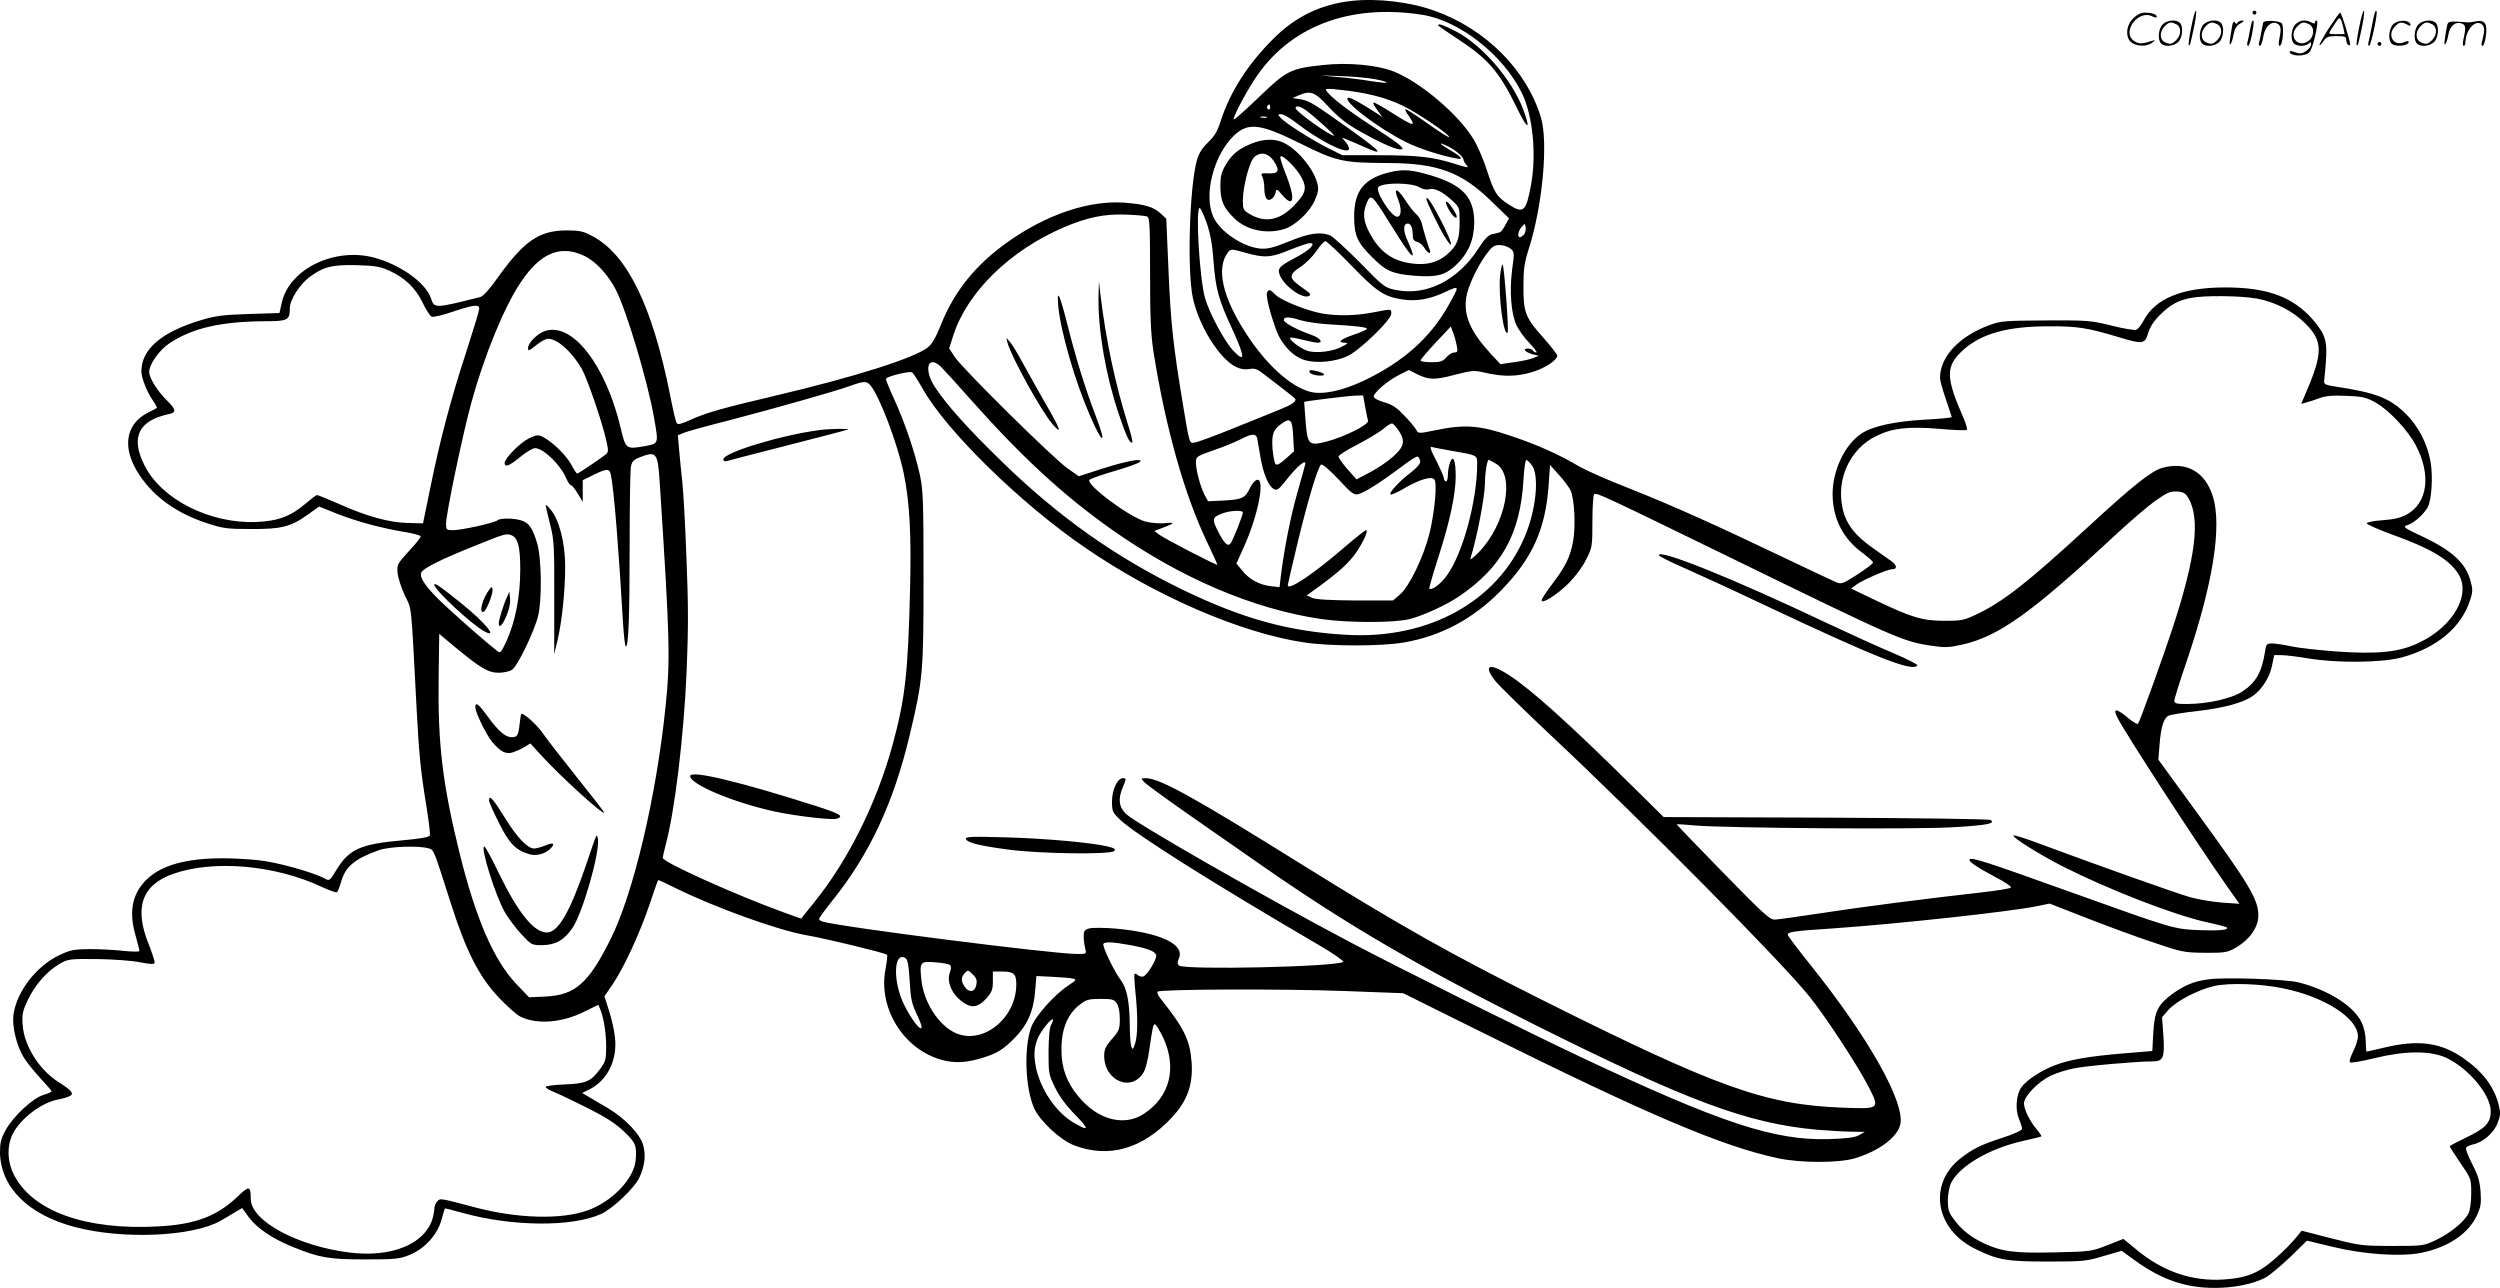 <?xml version="1.0" encoding="UTF-8"?>
<svg xmlns="http://www.w3.org/2000/svg" version="1.0" viewBox="0 0 1280.138 659.468" preserveAspectRatio="xMidYMid meet">
  <g transform="translate(-0.6,660.482) scale(0.1,-0.1)" fill="#000000" stroke="none">
    <path d="M6925 6600 c-157 -18 -286 -80 -400 -195 -129 -128 -220 -271 -267 -416 -18 -56 -32 -81 -66 -113 -30 -29 -47 -56 -57 -91 -38 -134 -51 -565 -21 -705 30 -143 137 -314 221 -354 22 -11 46 -15 68 -11 26 5 40 1 69 -22 20 -15 66 -50 102 -78 36 -27 66 -52 66 -55 -1 -15 -21 -28 -80 -52 -36 -14 -144 -58 -240 -97 -96 -39 -186 -72 -200 -73 -24 -3 -24 -2 -56 192 -50 301 -64 424 -75 700 l-11 255 -29 27 c-35 33 -81 47 -185 55 -182 13 -399 -60 -599 -202 -164 -117 -272 -251 -341 -423 -27 -68 -46 -100 -68 -117 -73 -55 -368 -149 -779 -246 -279 -66 -354 -87 -440 -126 -45 -20 -60 -24 -66 -14 -5 7 -20 72 -34 145 -91 456 -220 719 -398 812 -46 25 -65 29 -134 29 -140 -1 -217 -55 -354 -247 -38 -54 -71 -90 -85 -94 -235 -59 -236 -59 -253 -7 -27 81 -160 175 -296 210 -202 51 -430 -61 -468 -232 l-12 -53 -156 -5 c-131 -4 -170 -9 -244 -31 -204 -61 -307 -149 -307 -263 0 -32 28 -104 57 -146 14 -20 24 -39 22 -41 -2 -2 -23 -13 -45 -24 -118 -60 -135 -184 -43 -321 74 -111 189 -193 338 -243 88 -29 107 -32 231 -32 157 -1 205 11 294 75 l56 40 90 -36 c101 -40 234 -76 353 -95 42 -7 77 -17 77 -22 0 -6 -27 -40 -61 -76 -59 -65 -61 -68 -57 -113 3 -25 20 -77 38 -115 36 -76 30 -21 60 -591 12 -224 20 -307 51 -496 11 -70 19 -133 16 -140 -3 -9 -50 -17 -139 -25 -216 -19 -274 -45 -339 -151 -34 -57 -36 -58 -60 -45 -57 32 -248 85 -339 94 -276 27 -459 -1 -559 -86 -85 -73 -108 -168 -72 -295 11 -41 21 -79 21 -84 0 -4 -37 -4 -82 1 -46 5 -123 9 -173 9 -79 -1 -98 -4 -155 -31 -118 -56 -219 -187 -235 -305 -8 -57 15 -156 51 -216 14 -24 52 -72 85 -107 32 -35 59 -66 59 -69 0 -4 -19 -12 -42 -19 -54 -16 -155 -110 -193 -180 -24 -43 -29 -65 -29 -113 2 -179 144 -321 386 -384 246 -64 600 -48 742 32 23 13 57 33 76 45 l36 21 34 -47 c42 -56 118 -108 220 -150 142 -58 189 -66 375 -66 152 0 176 2 226 22 78 31 142 101 165 178 9 33 17 60 18 61 1 1 42 -9 91 -23 253 -70 557 -73 708 -6 57 25 171 132 196 185 28 58 35 115 21 166 -15 58 -95 141 -185 194 -38 22 -83 48 -99 58 l-29 17 40 20 c91 47 141 151 128 265 -3 33 -17 94 -30 135 l-24 75 41 60 c57 83 138 258 189 407 23 69 43 126 45 128 1 2 42 -17 90 -41 200 -99 522 -215 669 -241 96 -16 404 -91 413 -100 3 -3 -1 -37 -8 -75 -40 -211 108 -431 317 -470 61 -12 133 -2 218 30 44 16 76 38 121 83 72 72 103 143 111 252 l6 71 81 -4 c44 -2 92 -6 105 -9 21 -5 20 -7 -22 -35 -73 -48 -172 -160 -191 -215 -38 -107 -30 -311 15 -413 29 -66 135 -164 205 -191 178 -68 351 -18 501 143 79 85 108 167 101 280 -9 117 -37 175 -162 332 -11 14 -16 28 -12 32 13 13 654 15 964 3 l293 -11 407 -202 c845 -420 1226 -582 1512 -643 117 -25 313 -25 395 0 120 36 215 106 231 171 28 110 -160 445 -458 817 -65 81 -118 151 -118 157 0 14 36 19 220 31 337 23 924 87 1058 115 l63 13 192 -75 c106 -41 259 -98 342 -125 141 -48 155 -51 260 -52 95 -1 116 2 150 21 77 41 125 107 125 171 0 81 -48 161 -316 528 l-196 269 6 76 c7 90 21 136 46 149 9 5 76 16 149 24 137 16 235 43 284 78 46 33 85 95 97 154 l11 54 40 0 c21 0 83 -8 137 -17 144 -24 373 -22 475 5 184 50 310 157 353 299 13 41 12 54 -2 101 -24 84 -93 147 -234 215 -111 52 -113 54 -84 64 33 12 73 47 99 86 22 34 31 163 16 242 -17 91 -63 179 -125 240 -85 83 -153 109 -371 142 -42 7 -50 11 -48 28 16 153 15 192 -5 237 -11 25 -44 69 -74 99 -100 100 -225 142 -428 142 -222 0 -360 -57 -420 -174 -11 -20 -26 -39 -35 -43 -9 -3 -67 6 -128 22 -106 26 -123 27 -337 26 -203 -1 -231 -3 -284 -23 -156 -56 -256 -162 -256 -271 0 -14 14 -63 30 -110 16 -47 30 -88 30 -91 0 -3 -61 -9 -136 -13 -152 -8 -269 -33 -326 -71 -85 -56 -148 -188 -148 -309 0 -124 52 -228 150 -300 30 -23 56 -45 57 -51 1 -5 -35 -33 -80 -62 -77 -49 -83 -51 -112 -38 -16 7 -136 63 -265 125 -356 170 -563 263 -784 351 -111 43 -228 95 -261 114 -108 64 -218 113 -356 159 -157 53 -231 59 -382 28 -88 -18 -88 -18 -99 2 -6 11 -33 44 -61 73 -38 40 -61 56 -103 68 -31 9 -54 21 -54 29 0 20 72 82 130 111 l50 25 38 -19 c64 -32 91 -33 195 -6 95 24 100 25 163 10 89 -20 159 -19 237 5 66 20 127 61 127 84 0 6 -34 50 -75 96 -89 100 -99 126 -98 265 0 81 5 116 27 185 71 221 101 548 62 675 -74 242 -281 450 -542 544 -126 46 -297 66 -429 51z m364 -71 c192 -30 417 -208 511 -403 55 -115 74 -311 46 -466 -26 -142 -39 -152 -118 -100 -59 39 -71 59 -108 172 -16 51 -46 122 -67 157 -75 127 -274 296 -411 350 -84 33 -232 47 -360 33 -168 -18 -187 -27 -330 -165 -68 -65 -126 -117 -128 -114 -7 7 51 120 104 202 175 272 485 393 861 334z m-241 -330 c35 -6 61 -14 58 -17 -3 -3 -38 1 -78 7 -40 7 -116 17 -168 21 l-95 9 110 -4 c61 -2 138 -9 173 -16z m-138 -59 c127 -16 230 -47 314 -95 90 -51 209 -135 202 -142 -3 -3 -53 29 -112 71 -59 42 -109 74 -112 72 -2 -3 5 -18 17 -34 41 -58 27 -56 -82 13 -47 30 -91 55 -97 55 -6 0 2 -17 17 -37 l28 -38 -30 20 c-86 56 -139 84 -147 79 -27 -17 155 -156 298 -227 65 -33 182 -70 259 -84 39 -7 25 9 -42 48 -52 31 -52 39 0 13 38 -19 77 -53 77 -67 0 -6 7 -18 16 -28 13 -15 5 -14 -61 7 -111 35 -187 44 -393 44 l-182 0 -73 36 c-88 45 -217 127 -242 154 -18 19 -17 20 2 20 11 0 47 -21 79 -46 114 -88 246 -156 266 -136 5 5 -1 21 -12 35 l-22 27 24 -9 c13 -5 49 -21 81 -35 115 -52 102 -33 -50 76 -202 144 -221 156 -265 164 l-43 7 30 13 c62 27 82 20 155 -59 49 -53 93 -87 156 -123 103 -58 181 -93 208 -94 18 0 18 1 2 19 -10 11 -59 45 -109 77 -112 71 -224 152 -256 188 -29 31 -29 31 99 16z m-400 -86 c0 -8 -5 -12 -10 -9 -6 4 -8 11 -5 16 9 14 15 11 15 -7z m186 -16 c47 -35 149 -128 141 -128 -23 0 -197 125 -197 141 0 16 25 10 56 -13z m-203 -35 c-7 -2 -21 -2 -30 0 -10 3 -4 5 12 5 17 0 24 -2 18 -5z m172 -133 c184 -92 217 -99 450 -100 253 -1 375 -46 529 -197 l89 -86 -19 -35 c-10 -19 -23 -36 -29 -37 -5 -2 -22 -6 -38 -9 -20 -5 -39 -24 -71 -74 -104 -162 -266 -244 -422 -212 -58 12 -62 15 -185 141 -70 70 -138 133 -153 139 -51 19 -106 11 -209 -31 -82 -33 -111 -40 -148 -37 -90 9 -206 87 -240 162 -51 111 1 315 104 415 74 71 134 64 342 -39z m-480 -407 c19 -56 29 -112 35 -197 11 -143 26 -196 97 -349 64 -140 66 -172 7 -111 -46 47 -125 193 -148 274 -28 101 -49 460 -27 460 5 0 21 -35 36 -77z m-305 33 c13 -5 15 -48 15 -294 0 -230 4 -310 18 -402 62 -388 157 -725 273 -969 30 -63 54 -116 54 -118 0 -7 -278 137 -301 156 l-22 17 34 13 c72 27 76 32 22 27 -29 -3 -74 1 -101 8 -81 21 -310 192 -287 214 6 6 63 26 128 45 66 19 124 40 130 47 20 21 -68 5 -196 -36 l-117 -38 -57 40 c-70 48 -540 512 -579 572 l-28 43 22 68 c71 220 291 435 566 552 119 51 208 69 316 65 52 -2 102 -6 110 -10z m1930 -92 c-7 -7 -16 -14 -21 -14 -15 0 -10 32 9 53 17 19 17 19 20 -2 2 -12 -2 -29 -8 -37z m-885 -158 c128 -133 168 -160 259 -174 73 -12 143 0 223 38 74 34 74 35 17 -67 -94 -168 -233 -292 -438 -389 -111 -52 -210 -72 -273 -55 -101 28 -223 139 -325 296 -123 189 -156 337 -94 418 14 18 17 18 88 -2 100 -28 129 -26 228 14 47 19 93 35 103 35 35 0 0 -36 -71 -73 -85 -45 -96 -56 -83 -90 22 -57 119 -127 151 -107 9 5 5 13 -14 26 -66 47 -76 57 -76 75 0 12 17 30 45 47 25 16 61 52 81 80 19 29 40 52 47 52 6 0 66 -56 132 -124z m815 86 c21 -17 21 -20 9 -107 -14 -110 -6 -221 21 -283 12 -26 42 -68 68 -94 25 -27 41 -48 35 -48 -7 0 -15 5 -18 10 -3 6 -15 10 -26 10 -29 0 -14 -18 24 -29 l32 -8 -29 -12 c-15 -6 -60 -16 -98 -21 l-69 -10 -52 56 c-102 112 -137 192 -123 286 8 55 55 155 102 220 30 41 41 48 69 48 18 0 43 -8 55 -18z m-4745 -36 c60 -27 125 -98 165 -176 57 -114 162 -467 195 -654 24 -139 26 -132 -55 -147 -87 -15 -91 -12 -115 91 -76 323 -245 543 -385 501 -39 -11 -90 -61 -90 -87 0 -19 2 -18 45 16 21 17 46 30 57 30 48 0 120 -64 172 -152 28 -48 106 -275 127 -371 12 -56 12 -58 -11 -75 -62 -45 -133 -92 -139 -92 -3 0 -17 21 -30 46 -25 47 -95 115 -144 141 -26 13 -32 12 -73 -7 -45 -22 -124 -102 -124 -126 0 -24 24 -15 80 31 30 25 64 45 76 45 42 0 131 -86 159 -154 9 -20 19 -36 25 -36 5 0 20 -19 34 -42 l26 -43 0 55 0 56 55 27 c69 34 82 34 89 0 16 -77 40 -379 62 -756 4 -65 10 -120 14 -122 14 -8 20 151 20 514 0 201 3 382 6 403 6 31 12 38 48 52 83 32 90 24 100 -129 52 -803 55 -906 30 -1147 -47 -462 -165 -960 -282 -1193 -113 -226 -180 -285 -332 -293 l-85 -4 -66 69 c-115 122 -206 332 -289 666 -88 356 -113 565 -108 904 l3 222 85 -71 c129 -106 166 -128 220 -128 26 0 56 7 69 16 28 20 113 196 132 274 21 82 18 300 -5 374 -23 76 -40 102 -78 115 -38 13 -110 14 -124 2 -13 -13 -185 -51 -228 -51 -34 0 -36 2 -36 33 0 52 85 458 130 622 67 243 168 489 253 615 99 149 202 192 322 136z m-994 -78 c79 -36 134 -89 170 -165 17 -35 37 -67 46 -70 8 -3 57 8 108 26 106 35 135 39 135 15 0 -9 -29 -105 -64 -213 -79 -241 -137 -458 -186 -701 l-38 -185 -79 2 c-94 2 -210 34 -353 98 -57 25 -106 45 -111 45 -4 0 -29 -19 -56 -42 -78 -67 -142 -91 -254 -96 -237 -10 -487 116 -573 290 -73 144 -31 230 127 263 36 7 34 24 -9 66 -50 48 -94 118 -94 149 0 40 52 113 105 148 118 78 266 111 492 112 112 0 123 6 123 65 0 45 50 123 102 162 72 53 116 63 243 60 93 -3 119 -7 166 -29z m9561 -142 c94 -17 185 -64 249 -128 92 -92 91 -152 -5 -372 l-17 -39 23 6 c13 3 43 13 68 22 34 13 68 16 140 13 82 -3 102 -8 148 -33 68 -37 168 -143 208 -220 80 -151 61 -295 -45 -354 -31 -17 -66 -26 -125 -30 -44 -3 -81 -10 -81 -16 0 -5 58 -31 129 -57 197 -71 288 -125 337 -197 72 -105 -20 -272 -196 -356 -102 -50 -210 -61 -428 -46 -89 7 -191 18 -227 26 -36 8 -79 14 -97 15 -29 0 -33 -3 -38 -37 -17 -110 -46 -162 -117 -209 -53 -36 -179 -64 -285 -64 -53 0 -63 3 -63 17 0 10 27 97 60 193 137 402 185 699 137 853 -39 126 -136 181 -259 146 -55 -15 -151 -91 -384 -306 -310 -285 -433 -381 -571 -446 -62 -29 -76 -31 -163 -31 -112 1 -163 16 -350 105 l-125 60 25 19 c29 23 161 80 184 80 27 0 27 18 -1 40 -16 11 -62 44 -103 73 -88 62 -134 123 -150 204 -31 148 41 301 173 365 83 41 164 50 323 37 74 -7 138 -9 141 -5 4 3 -4 30 -16 59 -93 211 -94 267 -2 350 92 83 226 121 436 121 149 1 202 -8 358 -55 125 -38 136 -37 153 21 9 30 29 62 60 92 52 52 93 75 157 87 67 14 255 12 339 -3z m-4097 -239 c6 -32 5 -37 -12 -37 -11 0 -29 -11 -41 -25 -18 -21 -31 -25 -77 -25 -30 0 -55 4 -55 9 0 5 35 46 77 91 l78 83 11 -30 c7 -16 15 -45 19 -66z m-2642 -109 c13 -13 84 -90 157 -173 256 -288 467 -483 712 -657 356 -252 728 -411 1079 -463 140 -20 375 -20 454 0 72 19 187 72 252 116 219 149 314 321 330 597 3 56 10 102 14 102 4 0 17 -12 28 -26 40 -51 24 -227 -35 -366 -139 -332 -492 -527 -909 -504 -294 16 -533 81 -841 230 -349 169 -646 380 -942 671 -161 157 -266 274 -326 364 -62 91 -41 172 27 109z m-94 -111 c119 -215 505 -593 837 -819 362 -248 796 -435 1119 -483 132 -20 396 -20 510 0 190 33 353 120 495 264 162 165 230 315 246 543 l7 102 44 -49 c24 -26 51 -62 60 -79 21 -41 29 -189 13 -268 -15 -78 -38 -124 -106 -214 -30 -39 -54 -76 -54 -83 0 -22 80 29 139 88 33 33 72 85 89 121 31 61 32 67 32 196 0 73 4 135 9 138 14 9 40 -4 701 -326 846 -413 881 -429 1029 -450 64 -10 88 -9 154 6 187 42 354 161 778 555 79 74 175 156 214 183 59 42 75 48 109 46 33 -2 43 -9 58 -34 61 -105 38 -300 -79 -659 -44 -135 -167 -478 -179 -496 -3 -5 -27 9 -54 32 -60 50 -78 48 -49 -6 53 -99 413 -652 559 -859 l63 -89 -89 6 c-49 4 -121 16 -161 27 -66 18 -486 168 -772 274 -68 26 -128 45 -134 43 -16 -5 127 -95 250 -158 238 -120 562 -246 732 -285 57 -12 106 -25 109 -28 13 -13 -38 -18 -141 -14 -132 6 -129 5 -667 198 -412 148 -498 176 -508 165 -10 -9 31 -38 131 -91 49 -25 85 -50 80 -54 -4 -5 -73 -16 -153 -25 -277 -31 -626 -76 -825 -107 -110 -17 -213 -31 -230 -32 -27 -1 -57 27 -268 243 -131 134 -237 244 -235 245 2 1 44 -1 93 -6 167 -14 1140 -21 1323 -9 173 10 218 19 191 37 -8 5 -383 10 -844 12 l-830 3 -155 153 c-338 334 -523 500 -639 575 -102 66 -133 49 -65 -35 20 -24 141 -142 268 -262 485 -455 1200 -1177 1339 -1352 82 -102 246 -353 298 -454 62 -121 64 -120 -129 -113 -397 15 -641 102 -1542 553 -472 237 -718 375 -1226 691 -553 345 -730 443 -800 443 -27 0 -27 0 -9 -20 10 -11 113 -86 229 -167 116 -81 285 -199 376 -262 437 -304 799 -515 1392 -812 786 -393 1093 -507 1448 -539 63 -5 144 -10 180 -10 l65 -1 -30 -17 c-22 -12 -62 -17 -155 -20 -279 -8 -554 83 -1265 418 -290 137 -927 454 -1179 587 -439 231 -1099 609 -1153 659 -38 36 -43 77 -18 137 19 45 19 47 0 47 -27 0 -55 -60 -55 -119 0 -50 3 -57 41 -93 80 -76 472 -323 1028 -648 68 -40 119 -76 115 -80 -26 -26 -817 -43 -841 -19 -8 8 -8 18 -1 35 34 73 -94 133 -323 154 -59 5 -119 5 -135 1 -25 -7 -29 -13 -29 -42 0 -19 4 -46 8 -61 7 -28 7 -28 -43 -28 -122 0 -1217 139 -1302 166 -10 3 -18 9 -18 14 0 4 29 44 64 88 192 237 317 503 400 852 68 286 71 318 71 805 0 387 -2 450 -18 525 -25 115 -76 268 -132 390 -26 56 -45 104 -42 106 14 15 123 40 134 32 7 -6 30 -42 52 -81z m-267 16 c47 -54 141 -302 172 -454 30 -146 39 -314 32 -589 -10 -430 -25 -563 -90 -801 -82 -298 -226 -587 -398 -801 l-70 -87 -92 33 c-247 90 -616 256 -616 278 0 7 7 38 15 68 46 171 93 557 107 889 9 216 9 340 -1 580 -6 168 -16 342 -21 386 -5 44 -12 116 -16 161 l-7 80 29 12 c16 7 117 35 224 62 238 62 556 152 630 179 69 25 83 25 102 4z m2534 -110 c6 -32 13 -65 15 -73 5 -20 -125 -84 -215 -107 -89 -22 -95 -16 -105 108 -4 52 -7 95 -7 96 2 3 224 31 262 32 l40 1 10 -57z m-368 -156 l4 -73 -42 -38 c-29 -26 -45 -35 -52 -28 -6 6 -13 42 -16 80 -5 77 4 100 55 133 38 25 47 12 51 -74z m540 33 c35 -53 29 -81 -27 -132 -27 -25 -81 -61 -119 -81 l-70 -37 -46 52 c-25 29 -46 58 -46 65 0 7 44 35 98 62 53 28 113 64 132 80 19 17 40 29 45 27 6 -1 20 -17 33 -36z m-724 -42 c2 -13 9 -54 16 -93 14 -84 41 -149 68 -164 18 -10 26 -3 71 54 48 60 91 97 91 77 0 -5 -18 -71 -40 -147 -35 -123 -67 -282 -86 -434 l-6 -53 -43 5 c-58 6 -113 35 -148 80 l-30 36 36 80 c74 161 113 357 70 349 -10 -2 -25 -19 -35 -39 -25 -54 -41 -62 -133 -67 l-83 -4 -18 33 c-22 43 -44 125 -44 165 0 31 2 32 92 64 51 17 113 43 138 56 57 30 78 30 84 2z m1003 -63 c123 -21 123 -21 123 -64 0 -191 -74 -462 -156 -574 -31 -43 -77 -77 -89 -66 -2 3 18 73 45 157 59 182 90 326 90 419 0 81 -13 112 -29 70 -6 -16 -11 -44 -11 -63 0 -19 -4 -34 -10 -34 -5 0 -10 7 -10 14 0 8 -18 49 -39 91 -30 57 -36 75 -23 71 9 -3 59 -12 109 -21z m-169 -51 c2 -13 -13 -31 -47 -58 -60 -45 -118 -109 -104 -113 6 -2 37 12 69 31 79 46 142 65 155 45 15 -21 1 -169 -26 -278 -30 -119 -102 -268 -150 -310 l-36 -31 -192 0 c-130 1 -201 5 -221 13 l-29 13 72 52 c96 71 147 117 182 169 36 52 63 113 50 113 -5 0 -53 -38 -108 -85 -159 -138 -293 -228 -293 -197 0 4 22 99 49 212 54 223 105 395 122 406 6 4 46 -30 88 -75 69 -74 79 -82 104 -76 32 9 113 60 217 138 41 32 79 56 85 54 5 -2 11 -12 13 -23z m389 -14 c98 -59 50 -308 -87 -451 -29 -30 -49 -45 -45 -35 33 103 75 321 75 390 0 52 11 116 19 116 3 0 20 -9 38 -20z m-1297 -250 c0 -14 -51 -143 -63 -158 -14 -18 -33 1 -63 60 -32 63 -31 73 14 91 42 18 112 22 112 7z m-3745 -116 c33 -13 45 -59 45 -176 0 -136 -25 -265 -69 -362 -28 -62 -33 -67 -48 -55 -51 39 -169 142 -258 224 -102 94 -143 149 -132 178 8 21 99 67 277 138 150 61 158 63 185 53z m-425 -1603 c28 -8 25 -1 115 -283 77 -242 144 -374 243 -479 41 -44 92 -89 111 -99 85 -43 216 -33 332 26 l69 34 11 -27 c18 -47 29 -122 29 -193 0 -58 -4 -72 -29 -106 -47 -66 -73 -78 -183 -82 -54 -2 -98 -8 -98 -13 0 -5 19 -17 43 -26 23 -9 100 -46 170 -81 94 -47 145 -80 188 -121 60 -58 66 -71 60 -146 -8 -96 -122 -215 -249 -259 -133 -47 -356 -41 -572 16 -186 49 -179 48 -195 31 -8 -8 -15 -25 -15 -37 0 -13 -5 -38 -11 -57 -43 -127 -211 -194 -422 -168 -268 33 -507 162 -507 275 0 68 -8 69 -69 10 -105 -99 -215 -141 -403 -151 -374 -21 -648 78 -742 267 -33 66 -35 143 -6 204 39 80 149 164 235 179 22 4 48 12 58 17 24 12 11 29 -59 73 -99 64 -175 186 -182 292 -4 53 0 71 26 127 36 76 98 147 161 184 45 26 51 27 191 26 80 -1 179 -8 220 -16 56 -11 76 -12 78 -3 1 6 -12 47 -29 91 -78 189 -38 307 123 364 210 74 527 45 767 -69 35 -16 68 -28 72 -25 4 2 15 29 23 58 22 74 70 114 191 157 51 19 203 25 255 10z m3590 -495 c91 -17 129 -31 136 -51 7 -17 -44 -102 -65 -110 -7 -3 -20 0 -28 6 -7 7 -15 10 -18 7 -2 -2 0 -44 5 -93 13 -123 12 -225 -2 -265 -10 -30 -12 -32 -19 -14 -4 10 -8 60 -8 110 -1 119 -15 190 -46 230 -33 43 -96 174 -89 186 7 11 46 10 134 -6z m-1126 -183 c5 -94 10 -117 40 -180 54 -112 -7 -65 -66 52 -60 117 -58 277 2 245 14 -7 18 -29 24 -117z m207 80 c6 -6 6 -20 -1 -37 -21 -55 19 -130 88 -166 34 -17 65 -6 101 35 26 30 31 44 31 85 l0 50 48 0 c59 0 72 -12 72 -65 0 -179 -179 -317 -319 -246 -84 43 -156 158 -167 269 -10 91 -6 96 72 89 36 -2 70 -9 75 -14z m134 -103 c-8 -36 -37 -40 -59 -8 -20 29 -20 47 0 70 16 17 18 17 41 -7 20 -19 23 -30 18 -55z m719 -92 c10 -14 16 -44 16 -80 0 -52 -3 -61 -40 -103 -32 -37 -40 -54 -40 -86 0 -133 147 -190 205 -79 8 15 19 61 25 102 18 126 21 138 30 138 5 0 23 -30 41 -66 73 -155 37 -304 -97 -392 -94 -63 -221 -36 -317 67 -64 68 -97 139 -104 219 -10 130 22 222 98 277 27 21 44 25 100 25 59 0 70 -3 83 -22z m-335 -110 c-9 -15 -13 -63 -14 -138 0 -111 1 -118 34 -185 23 -47 58 -94 106 -142 71 -74 68 -83 -11 -37 -91 52 -174 176 -195 291 -16 86 0 144 57 212 30 36 42 35 23 -1z M7370 6475 c0 -2 44 -33 98 -68 158 -103 215 -169 305 -354 55 -114 74 -120 33 -9 -58 153 -208 328 -343 399 -66 34 -93 44 -93 32z M6418 5871 c-68 -27 -104 -56 -135 -109 -23 -39 -28 -59 -28 -112 1 -75 16 -109 71 -163 63 -61 164 -83 256 -55 56 17 131 87 157 148 18 42 20 57 12 88 -22 80 -112 184 -184 211 -41 16 -95 13 -149 -8z m110 -90 c33 -50 26 -66 -26 -64 -38 2 -41 0 -32 -17 5 -10 10 -36 10 -57 0 -51 14 -72 37 -57 10 6 19 21 21 33 3 21 6 20 37 -16 57 -66 65 -14 15 110 -17 43 -30 83 -28 89 6 18 83 -57 108 -105 30 -56 23 -82 -39 -146 -74 -76 -149 -89 -228 -41 -30 18 -33 24 -33 67 1 78 35 205 61 226 33 26 69 18 97 -22z M7127 5724 c-135 -31 -187 -95 -187 -227 0 -97 16 -134 90 -207 72 -73 104 -87 216 -97 115 -9 159 2 214 53 64 60 94 129 95 219 0 126 -56 190 -213 239 -103 31 -146 36 -215 20z m149 -79 c14 -9 34 -13 48 -9 29 7 68 -12 119 -59 37 -34 37 -36 37 -111 0 -88 -12 -118 -64 -164 -46 -40 -104 -56 -175 -47 -106 12 -174 62 -226 165 -29 57 -31 96 -10 147 20 47 27 41 115 -101 83 -134 120 -185 120 -165 0 8 -11 38 -25 68 -25 54 -25 91 0 91 16 0 25 -22 25 -60 0 -21 6 -29 23 -34 13 -3 29 -17 37 -31 14 -25 36 -36 28 -12 -11 28 -37 114 -42 140 -4 15 -16 35 -28 45 -11 9 -38 43 -58 75 -42 63 -60 62 -34 -2 18 -46 16 -86 -6 -86 -30 0 -115 134 -96 152 25 25 174 23 212 -2z M7310 5586 c0 -14 67 -151 94 -194 48 -77 41 -36 -14 73 -46 91 -80 143 -80 121z M7410 5569 c0 -20 38 -79 50 -79 7 0 7 8 -1 23 -20 37 -49 71 -49 56z M5631 5087 c-3 -171 36 -399 101 -594 39 -117 60 -164 72 -153 3 3 -8 48 -25 100 -63 203 -109 418 -138 655 l-8 70 -2 -78z M5425 5036 c13 -133 86 -385 163 -561 66 -152 87 -151 28 2 -52 136 -101 294 -141 453 -43 171 -59 205 -50 106z M5165 4850 c19 -72 175 -354 232 -419 50 -56 39 -24 -36 105 -38 66 -89 158 -115 205 -25 47 -55 97 -66 110 l-21 24 6 -25z M6494 5106 c-7 -17 16 -107 47 -191 28 -77 88 -138 149 -155 61 -17 155 -7 215 21 63 29 225 186 225 217 0 26 5 26 -93 7 -90 -17 -177 -19 -258 -6 -77 13 -213 67 -241 96 -27 28 -36 31 -44 11z m172 -141 c27 -8 92 -18 144 -21 145 -8 201 -15 195 -24 -3 -5 -34 -18 -70 -30 -65 -22 -84 -40 -42 -40 18 -1 16 -4 -15 -20 -48 -26 -136 -36 -179 -21 -35 12 -95 58 -87 67 3 2 31 -2 64 -11 32 -8 67 -15 77 -15 31 0 13 24 -29 39 -77 27 -144 63 -144 77 0 18 25 18 86 -1z M6712 4699 c3 -8 21 -15 44 -17 47 -4 36 14 -15 24 -26 6 -33 4 -29 -7z M7687 5189 c-9 -103 18 -307 39 -287 7 8 -18 348 -26 348 -4 0 -10 -27 -13 -61z M2800 4018 c0 -3 10 -46 22 -95 21 -81 23 -110 22 -378 l0 -290 17 72 c23 99 39 252 39 378 0 118 -30 237 -74 290 -14 17 -25 27 -26 23z M2440 2983 c0 -26 56 -141 86 -177 44 -52 72 -66 108 -53 17 6 44 18 60 28 l28 17 48 -53 c100 -111 330 -320 330 -301 0 3 -62 83 -138 178 -76 95 -155 197 -175 226 -29 43 -94 102 -111 102 -2 0 -6 -23 -9 -50 -7 -62 -12 -70 -41 -70 -32 0 -67 30 -122 105 -49 67 -64 78 -64 48z M2510 2506 c0 -8 23 -60 51 -115 53 -107 86 -140 158 -161 37 -10 86 5 110 34 20 24 9 28 -32 11 -20 -8 -45 -15 -56 -15 -34 0 -89 58 -152 161 -58 94 -79 117 -79 85z M3057 2320 c-4 -8 -27 -76 -52 -150 -81 -236 -141 -340 -199 -340 -66 0 -147 101 -245 302 -36 76 -70 138 -75 138 -22 1 56 -251 106 -338 17 -29 54 -79 83 -110 52 -56 54 -57 107 -57 69 1 113 26 156 89 52 78 139 382 130 454 -3 19 -6 22 -11 12z M8500 3762 c0 -5 58 -34 129 -65 70 -31 254 -115 407 -188 579 -273 766 -347 788 -311 3 4 -52 32 -122 62 -70 29 -226 100 -347 157 -478 227 -855 378 -855 345z M4952 2309 c7 -20 70 -35 221 -55 159 -21 519 -26 538 -7 9 9 3 14 -27 22 -78 20 -314 42 -523 48 -179 5 -213 4 -209 -8z M4205 4403 c-196 -25 -495 -116 -495 -150 0 -9 6 -12 18 -9 9 3 152 40 317 82 165 42 302 78 304 80 5 5 -101 3 -144 -3z M3540 2631 c0 -43 226 -137 435 -182 113 -24 296 -45 318 -36 35 13 14 25 -110 65 -391 125 -643 185 -643 153z M2230 3611 c0 -27 193 -206 258 -240 70 -37 2 46 -118 143 -105 85 -140 109 -140 97z M2514 3589 c-37 -46 -58 -125 -32 -117 15 5 50 94 46 116 -3 13 -5 13 -14 1z M2601 3545 c-18 -39 -41 -115 -41 -132 0 -28 19 -11 39 38 14 31 21 65 19 87 l-4 37 -13 -30z M11226 6464 c-10 -47 -15 -88 -12 -91 5 -6 9 7 30 110 7 37 10 67 6 67 -4 0 -15 -39 -24 -86z M11540 6540 c0 -5 5 -10 10 -10 6 0 10 5 10 10 0 6 -4 10 -10 10 -5 0 -10 -4 -10 -10z M12086 6464 c-10 -47 -15 -88 -12 -91 5 -6 9 7 30 110 7 37 10 67 6 67 -4 0 -15 -39 -24 -86z M12166 6539 c-3 -8 -10 -41 -16 -74 -6 -33 -14 -68 -16 -77 -3 -10 -1 -18 3 -18 10 0 46 171 38 178 -2 3 -7 -1 -9 -9z M10929 6511 c-38 -38 -41 -101 -7 -125 29 -20 79 -20 104 0 18 14 18 15 1 10 -53 -17 -69 -17 -92 -2 -69 45 21 166 94 126 12 -6 21 -7 21 -1 0 12 -25 21 -62 21 -19 0 -39 -10 -59 -29z M11930 6459 c-28 -45 -49 -83 -47 -85 2 -3 12 7 21 21 14 21 24 25 66 25 43 0 50 -3 50 -19 0 -11 5 -23 10 -26 6 -3 10 -3 10 1 0 20 -44 164 -51 164 -4 0 -30 -37 -59 -81z m75 4 l7 -33 -42 0 c-42 0 -42 0 -28 23 8 12 21 32 29 44 15 25 22 18 34 -34z M11080 6480 c-22 -22 -27 -79 -8 -98 19 -19 66 -14 88 8 22 22 27 79 8 98 -19 19 -66 14 -88 -8z m71 0 c25 -14 25 -54 -1 -80 -23 -23 -33 -24 -61 -10 -25 14 -25 54 1 80 23 23 33 24 61 10z M11290 6480 c-22 -22 -27 -79 -8 -98 19 -19 66 -14 88 8 22 22 27 79 8 98 -19 19 -66 14 -88 -8z m71 0 c25 -14 25 -54 -1 -80 -23 -23 -33 -24 -61 -10 -25 14 -25 54 1 80 23 23 33 24 61 10z M11436 6474 c-3 -16 -8 -47 -11 -69 -8 -51 10 -26 19 27 5 27 15 42 34 53 18 10 22 14 10 15 -9 0 -20 -5 -24 -11 -5 -8 -9 -8 -14 1 -5 8 -10 3 -14 -16z M11537 6493 c-2 -4 -7 -26 -11 -48 -4 -22 -9 -48 -12 -57 -3 -10 -1 -18 4 -18 4 0 14 28 20 62 11 58 10 81 -1 61z M11595 6490 c-1 -3 -5 -23 -9 -45 -4 -22 -9 -48 -12 -57 -3 -10 -1 -18 4 -18 5 0 13 20 17 45 7 53 44 87 74 68 17 -11 19 -28 8 -80 -4 -18 -3 -33 2 -33 16 0 24 99 11 115 -12 14 -87 18 -95 5z M11760 6480 c-22 -22 -27 -79 -8 -98 7 -7 24 -12 38 -12 14 0 31 5 38 12 9 9 12 8 12 -5 0 -9 -12 -24 -26 -34 -21 -13 -32 -15 -55 -6 -16 6 -29 8 -29 3 0 -24 81 -27 102 -2 18 19 50 162 37 162 -5 0 -9 -5 -9 -10 0 -7 -6 -7 -19 0 -30 16 -59 12 -81 -10z m71 0 c29 -16 25 -65 -6 -86 -56 -37 -103 28 -55 76 23 23 33 24 61 10z M12261 6481 c-23 -23 -28 -80 -9 -99 19 -19 88 -13 88 9 0 5 -11 4 -24 -2 -54 -25 -89 38 -46 81 23 23 33 24 62 9 16 -9 19 -8 16 3 -8 22 -64 22 -87 -1z M12390 6480 c-22 -22 -27 -79 -8 -98 19 -19 66 -14 88 8 22 22 27 79 8 98 -19 19 -66 14 -88 -8z m71 0 c25 -14 25 -54 -1 -80 -23 -23 -33 -24 -61 -10 -25 14 -25 54 1 80 23 23 33 24 61 10z M12536 6471 c-3 -14 -8 -44 -11 -66 -8 -51 10 -26 19 27 8 41 35 63 66 53 22 -7 24 -21 11 -77 -5 -22 -5 -38 0 -38 5 0 9 6 9 13 0 68 51 125 85 97 15 -13 15 -35 -1 -92 -3 -10 -1 -18 4 -18 6 0 13 23 17 50 9 63 -5 84 -49 76 -17 -4 -35 -6 -41 -6 -101 8 -104 7 -109 -19z M12180 6380 c0 -5 5 -10 10 -10 6 0 10 5 10 10 0 6 -4 10 -10 10 -5 0 -10 -4 -10 -10z M11314 1590 c-75 -10 -122 -30 -185 -75 -74 -55 -91 -90 -97 -199 l-5 -93 -146 -12 c-179 -15 -278 -32 -353 -61 -69 -26 -144 -75 -171 -112 -27 -37 -33 -114 -13 -162 9 -21 16 -44 16 -51 0 -8 -41 -27 -97 -45 -119 -39 -154 -57 -220 -108 -164 -131 -128 -359 73 -460 119 -59 161 -67 374 -67 184 0 200 2 287 28 l93 27 69 -50 c134 -97 258 -140 406 -140 100 0 194 19 258 51 23 12 81 60 129 106 l87 85 133 -32 c155 -38 345 -51 449 -31 136 27 240 95 285 186 23 49 26 64 22 126 -4 55 -13 86 -43 143 -21 41 -35 78 -31 84 3 6 19 13 36 17 51 11 106 59 125 109 15 39 16 53 6 92 -24 96 -83 173 -185 243 -113 78 -229 93 -399 52 -49 -11 -90 -21 -93 -21 -2 0 -4 24 -4 53 0 29 -9 70 -19 92 -38 85 -166 168 -323 209 -65 17 -380 28 -464 16z m383 -46 c212 -43 383 -153 383 -246 0 -16 -11 -51 -25 -78 -15 -31 -21 -51 -15 -55 6 -4 61 6 123 21 158 39 288 40 370 2 114 -54 227 -189 227 -274 0 -58 -27 -87 -126 -134 -46 -22 -84 -42 -84 -45 0 -3 25 -42 55 -86 55 -80 55 -81 55 -155 0 -46 -6 -86 -14 -103 -23 -43 -92 -100 -165 -135 -65 -31 -67 -31 -226 -31 -154 0 -166 2 -312 39 l-151 39 -28 -34 c-41 -50 -113 -117 -161 -151 -61 -42 -116 -59 -213 -65 -160 -10 -309 41 -443 152 l-68 56 -82 -32 c-80 -32 -87 -33 -267 -37 -208 -5 -274 4 -365 46 -70 34 -117 71 -156 126 -24 31 -29 49 -29 93 0 30 7 70 16 89 41 86 193 176 362 215 54 12 99 23 101 25 2 2 -9 17 -23 35 -37 43 -66 103 -66 134 0 35 70 109 134 140 28 14 83 32 121 39 61 13 323 36 405 36 53 0 61 20 54 129 l-7 97 33 38 c40 45 151 103 234 122 75 17 240 12 353 -12z"></path>
  </g>
</svg>
